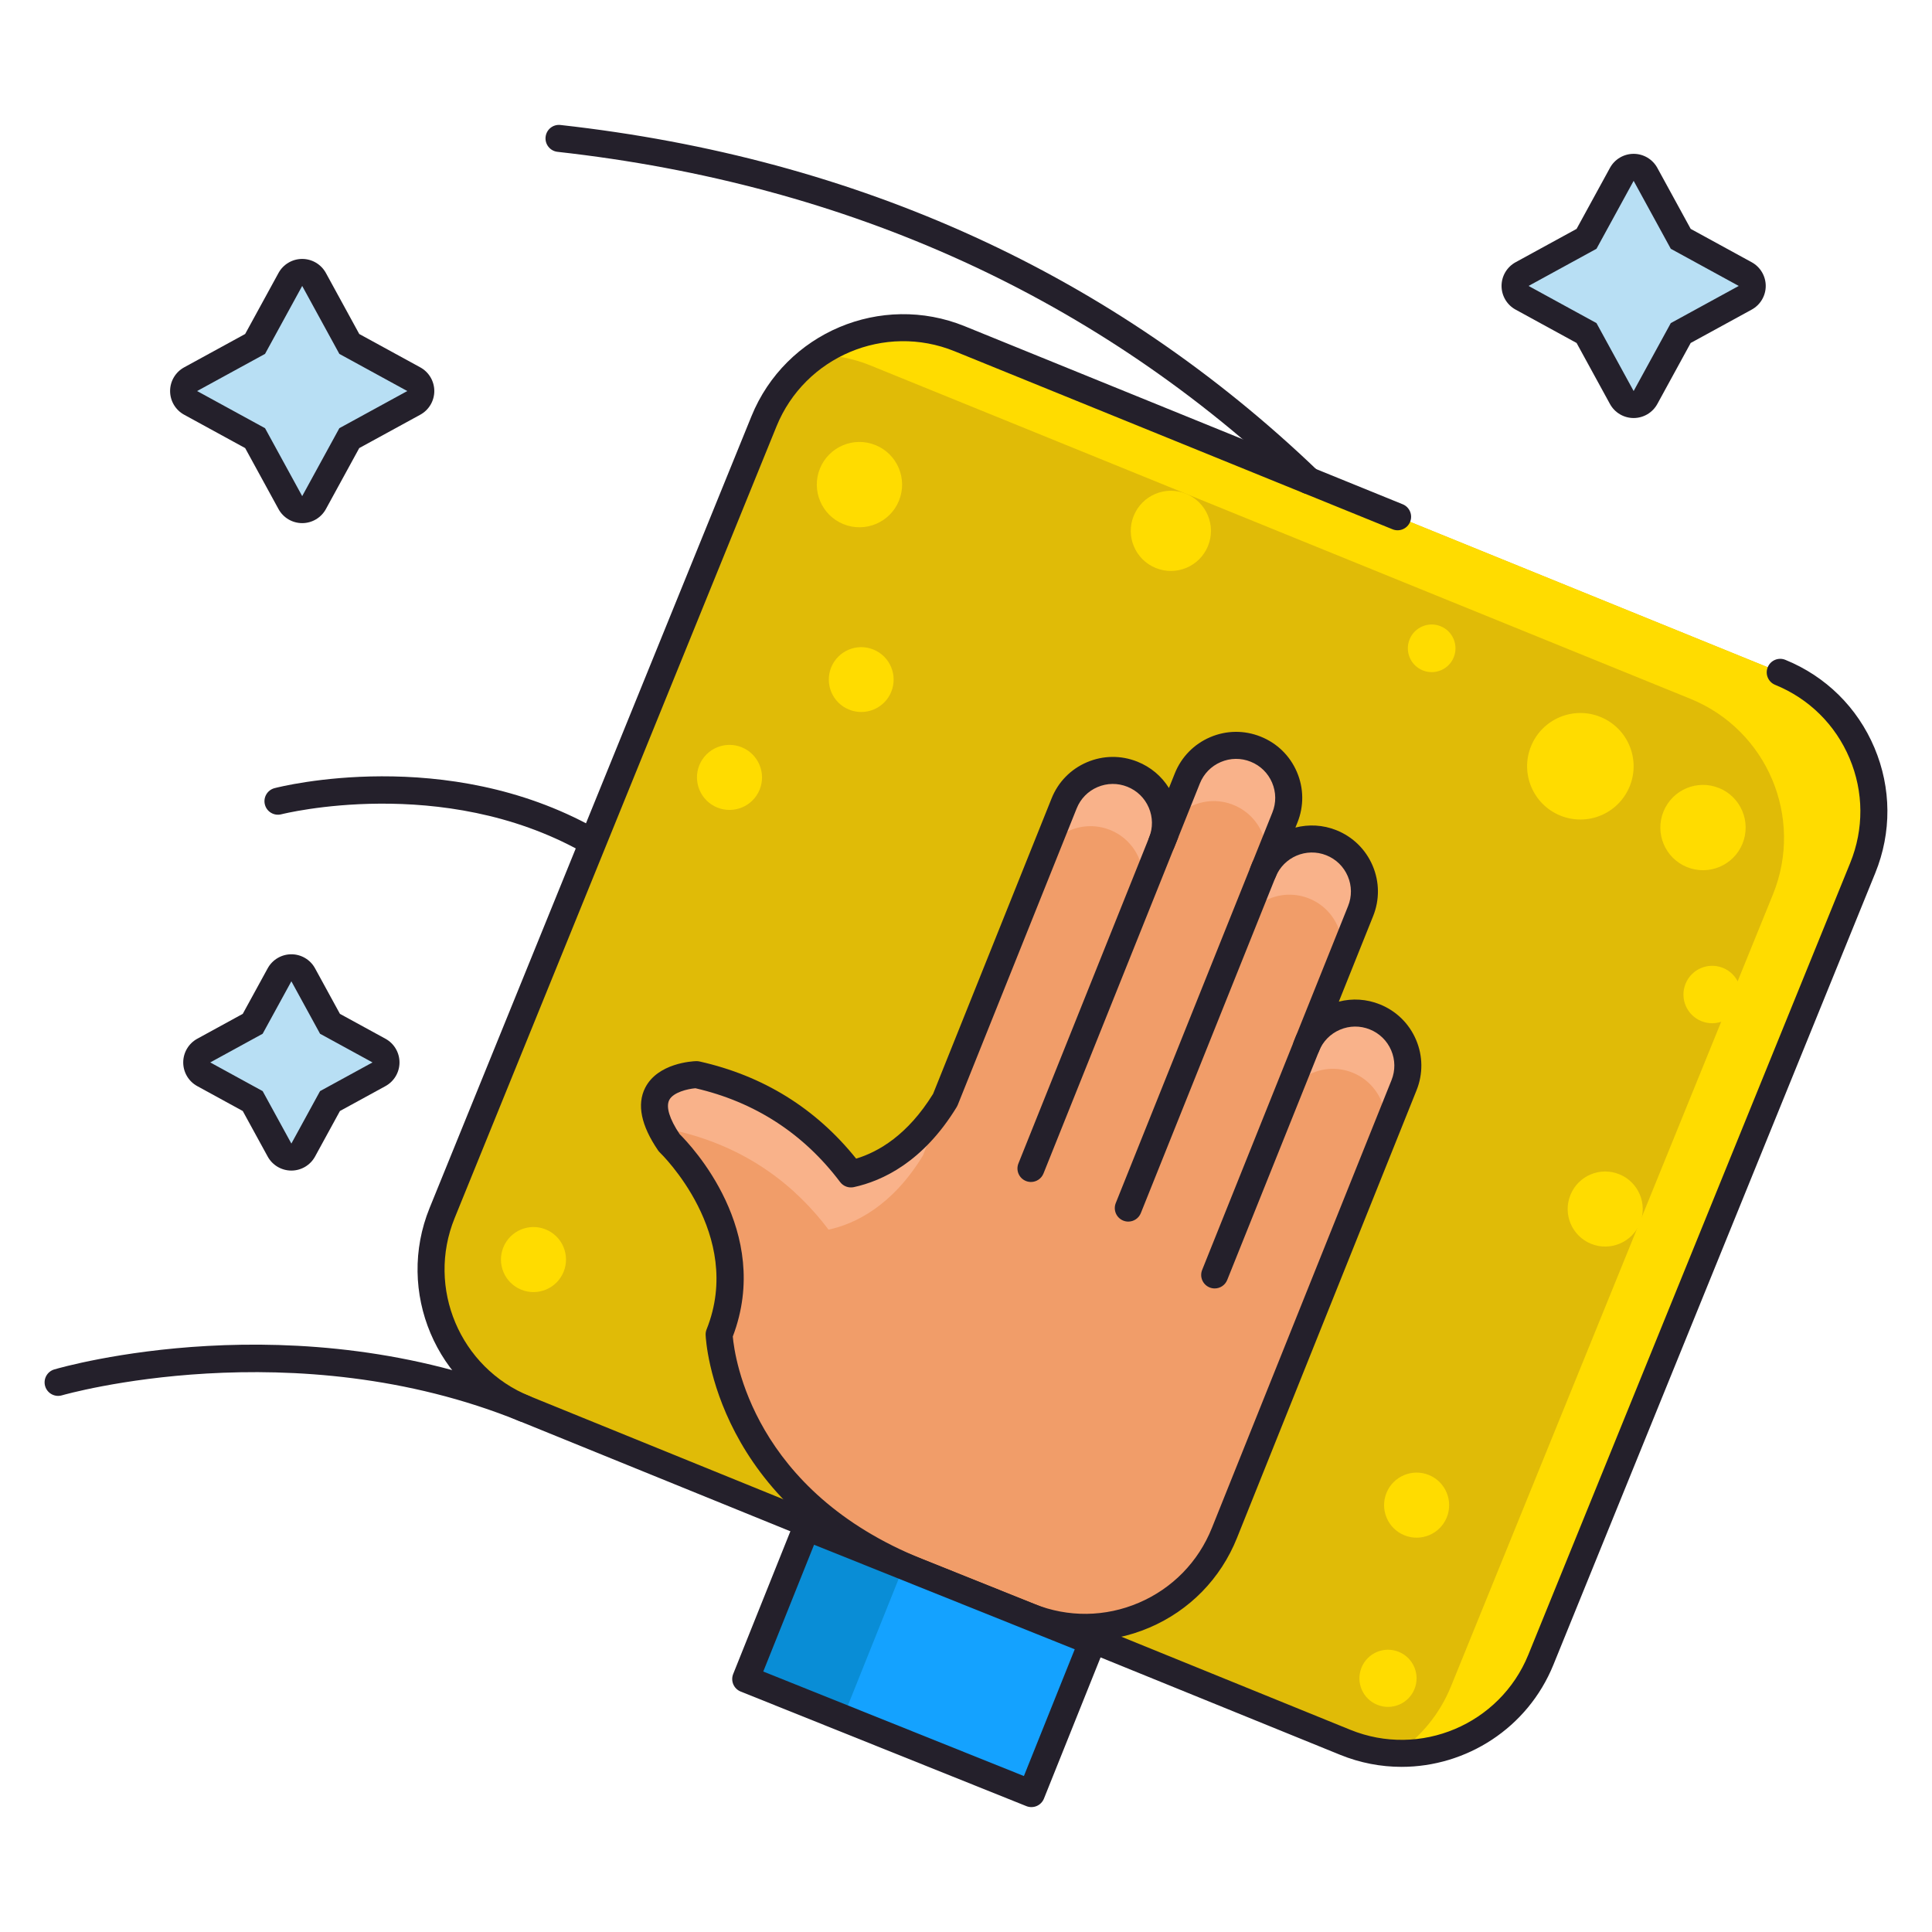 <svg id="Layer_1" enable-background="new 0 0 256 256" height="512" viewBox="0 0 256 256" width="512" xmlns="http://www.w3.org/2000/svg"><path d="m204.172 219.926c-4.139 10.178-15.741 15.076-25.92 10.939l-108.733-44.206c-10.181-4.138-15.076-15.74-10.938-25.92l42.651-104.918c4.143-10.181 15.745-15.076 25.925-10.938l108.733 44.205c10.176 4.139 15.075 15.742 10.934 25.921z" fill="#e0bb07"/><g fill="#ffdc00"><path d="m235.89 89.088-108.734-44.205c-6.466-2.627-13.495-1.591-18.83 2.109 2.316.069 4.655.477 6.929 1.399l108.733 44.205c10.177 4.138 15.072 15.74 10.938 25.92l-42.656 104.92c-1.507 3.714-4.025 6.698-7.094 8.823 8.059.229 15.782-4.425 18.996-12.333l42.651-104.917c4.142-10.18-.757-21.782-10.933-25.921z"/><path d="m230.893 111.784c-1.174 2.891-4.473 4.282-7.363 3.109-2.895-1.177-4.285-4.472-3.108-7.363 1.178-2.895 4.473-4.286 7.363-3.109 2.891 1.173 4.281 4.472 3.108 7.363z"/><path d="m119.117 66.346c-1.178 2.892-4.473 4.278-7.363 3.104-2.892-1.177-4.281-4.472-3.108-7.363 1.178-2.895 4.472-4.286 7.362-3.109 2.896 1.179 4.286 4.474 3.109 7.368z"/><path d="m192.628 87.096c-.657 1.612-2.499 2.389-4.111 1.732-1.616-.656-2.393-2.498-1.74-4.11.66-1.617 2.502-2.393 4.119-1.737 1.611.656 2.388 2.498 1.732 4.115z"/><path d="m217.305 162.075c-1.037 2.544-3.936 3.769-6.48 2.735-2.546-1.034-3.77-3.936-2.731-6.48 1.033-2.546 3.932-3.77 6.477-2.732 2.543 1.032 3.768 3.936 2.734 6.477z"/><path d="m191.703 201.066c-.894 2.204-3.412 3.263-5.618 2.366-2.203-.893-3.265-3.412-2.37-5.615.896-2.207 3.411-3.268 5.618-2.374 2.206.898 3.264 3.416 2.37 5.623z"/><path d="m187.425 223.812c-.788 1.939-2.996 2.868-4.934 2.079-1.94-.785-2.869-2.992-2.08-4.931.785-1.939 2.992-2.871 4.932-2.083 1.938.789 2.871 2.995 2.082 4.935z"/><path d="m215.942 104.192c-1.466 3.609-5.58 5.347-9.193 3.877-3.606-1.468-5.347-5.583-3.878-9.193s5.584-5.346 9.192-3.881c3.614 1.468 5.346 5.587 3.879 9.197z"/><path d="m100.654 104.635c-.897 2.203-3.412 3.264-5.615 2.366-2.203-.894-3.264-3.412-2.37-5.615.897-2.203 3.412-3.264 5.618-2.366 2.2.893 3.264 3.412 2.367 5.615z"/><path d="m118.095 91.668c-.893 2.195-3.396 3.252-5.595 2.358s-3.256-3.399-2.363-5.595c.895-2.2 3.4-3.256 5.596-2.362 2.199.894 3.256 3.4 2.362 5.599z"/><path d="m74.682 168.521c-.897 2.207-3.415 3.264-5.615 2.37-2.203-.897-3.268-3.412-2.37-5.614.898-2.208 3.412-3.268 5.614-2.37 2.204.892 3.268 3.407 2.371 5.614z"/><path d="m156.966 70.896c-.326.805-.591 1.46-.591 1.46s.265-.654.591-1.46c.331-.812.599-1.468.599-1.468s-.268.656-.599 1.468z"/><path d="m230.396 133.209c-.793 1.946-3.012 2.887-4.958 2.095-1.951-.789-2.883-3.012-2.091-4.959.793-1.947 3.008-2.883 4.958-2.091 1.943.789 2.883 3.008 2.091 4.955z"/><path d="m160.067 72.342c-1.104 2.72-4.203 4.025-6.924 2.921-2.716-1.107-4.025-4.203-2.918-6.92 1.108-2.719 4.2-4.025 6.92-2.922 2.72 1.104 4.025 4.205 2.922 6.921z"/></g><path d="m185.714 234.118c-2.714 0-5.471-.513-8.136-1.596l-108.733-44.206c-11.075-4.502-16.424-17.175-11.922-28.251l42.651-104.918c4.506-11.075 17.18-16.423 28.256-11.921l58.034 23.592c.915.372 1.355 1.416.983 2.331-.372.914-1.412 1.357-2.331.983l-58.033-23.592c-9.247-3.758-19.831.707-23.594 9.955l-42.652 104.917c-3.759 9.248.707 19.83 9.955 23.589l108.733 44.206c9.247 3.759 19.828-.707 23.589-9.955l42.651-104.917c1.822-4.48 1.791-9.401-.089-13.856s-5.382-7.912-9.861-9.734c-.915-.373-1.355-1.416-.983-2.331.372-.916 1.416-1.357 2.331-.983 5.365 2.182 9.56 6.322 11.811 11.657 2.251 5.336 2.289 11.23.106 16.596l-42.651 104.916c-3.42 8.41-11.551 13.518-20.115 13.518z" fill="#24202b"/><path d="m173.39 65.466c-.445 0-.892-.166-1.238-.498-26.527-25.457-59.593-40.547-98.278-44.85-.981-.109-1.689-.994-1.58-1.976.109-.981.978-1.694 1.977-1.58 39.485 4.392 73.251 19.81 100.358 45.824.713.685.736 1.817.053 2.53-.353.366-.823.55-1.292.55z" fill="#24202b"/><path d="m69.518 188.448c-.224 0-.452-.042-.673-.132-29.974-12.186-60.338-3.516-60.642-3.426-.945.277-1.941-.265-2.221-1.213-.278-.948.265-1.942 1.213-2.221 1.288-.377 31.88-9.106 62.997 3.545.915.372 1.355 1.416.983 2.331-.281.695-.95 1.116-1.657 1.116z" fill="#24202b"/><path d="m77.947 113.076c-.295 0-.594-.073-.869-.227-18.472-10.302-39.586-5.006-39.798-4.952-.959.248-1.933-.327-2.18-1.283-.248-.957.326-1.933 1.283-2.181.919-.238 22.727-5.703 42.437 5.291.863.481 1.173 1.571.691 2.434-.326.587-.936.918-1.564.918z" fill="#24202b"/><path d="m40.042 67.529c-.654 0-1.256-.357-1.57-.931l-4.671-8.542-8.543-4.671c-.574-.314-.931-.916-.931-1.57s.357-1.256.931-1.57l8.543-4.671 4.671-8.544c.314-.574.916-.931 1.57-.931s1.256.357 1.57.931l4.671 8.544 8.543 4.671c.574.314.931.916.931 1.57s-.357 1.256-.931 1.57l-8.543 4.671-4.671 8.542c-.314.574-.916.931-1.57.931z" fill="#b8dff4"/><path d="m40.042 37.888 4.923 9.004 9.003 4.923-9.003 4.922-4.923 9.002-4.923-9.002-9.003-4.922 9.003-4.923zm0-3.578c-1.308 0-2.512.714-3.139 1.862l-4.42 8.084-8.083 4.42c-1.148.628-1.861 1.831-1.861 3.139s.714 2.512 1.862 3.139l8.083 4.419 4.42 8.083c.628 1.148 1.831 1.861 3.139 1.861s2.512-.714 3.139-1.861l4.42-8.083 8.083-4.419c1.148-.628 1.862-1.831 1.862-3.139s-.714-2.512-1.861-3.139l-8.083-4.42-4.42-8.084c-.629-1.148-1.833-1.862-3.141-1.862z" fill="#24202b"/><path d="m38.609 153.319c-.654 0-1.255-.356-1.569-.93l-3.553-6.492-6.487-3.55c-.573-.314-.93-.916-.93-1.569s.357-1.256.93-1.569l6.487-3.549 3.553-6.492c.314-.574.916-.93 1.569-.93.654 0 1.256.357 1.569.931l3.548 6.491 6.491 3.549c.574.314.931.916.931 1.57s-.357 1.256-.931 1.57l-6.491 3.549-3.548 6.491c-.313.572-.915.929-1.569.93z" fill="#b8dff4"/><path d="m38.608 130.026 3.8 6.951 6.951 3.8-6.951 3.801-3.8 6.951-3.805-6.951-6.946-3.801 6.946-3.8zm0-3.578c-1.307 0-2.511.713-3.139 1.86l-3.302 6.033-6.028 3.298c-1.147.628-1.861 1.831-1.861 3.139s.713 2.511 1.86 3.139l6.028 3.298 3.302 6.033c.628 1.147 1.831 1.86 3.139 1.86h.001c1.308 0 2.511-.714 3.139-1.862l3.297-6.031 6.031-3.298c1.148-.628 1.862-1.831 1.861-3.14s-.714-2.512-1.862-3.139l-6.031-3.297-3.297-6.031c-.625-1.148-1.829-1.861-3.138-1.862.001 0 .001 0 0 0z" fill="#24202b"/><path d="m216.466 53.604c-.654 0-1.256-.357-1.569-.931l-4.673-8.543-8.542-4.672c-.574-.314-.931-.916-.931-1.57s.356-1.256.931-1.57l8.542-4.671 4.673-8.543c.313-.574.915-.931 1.569-.931.654 0 1.256.357 1.569.931l4.672 8.543 8.543 4.671c.573.314.931.916.931 1.57s-.356 1.256-.931 1.57l-8.543 4.672-4.672 8.543c-.313.574-.915.931-1.569.931z" fill="#b8dff4"/><path d="m216.466 23.962 4.923 9.003 9.003 4.923-9.003 4.923-4.923 9.003-4.924-9.003-9.002-4.923 9.002-4.923zm0-3.578c-1.308 0-2.512.714-3.139 1.861l-4.421 8.083-8.082 4.42c-1.148.628-1.861 1.831-1.861 3.139s.714 2.512 1.861 3.139l8.082 4.42 4.421 8.084c.628 1.148 1.831 1.861 3.139 1.861 1.308 0 2.512-.714 3.139-1.861l4.42-8.084 8.083-4.42c1.148-.628 1.861-1.831 1.861-3.139s-.714-2.512-1.861-3.139l-8.083-4.42-4.42-8.083c-.627-1.147-1.831-1.861-3.139-1.861z" fill="#24202b"/><path d="m182.168 134.74c-3.567-1.434-7.619.3-9.053 3.87l7.171-17.884c1.438-3.571-.298-7.624-3.869-9.057-3.566-1.43-7.619.303-9.053 3.873l2.895-7.224c1.434-3.566-.3-7.619-3.87-9.049-3.571-1.438-7.624.299-9.058 3.865l-3.407 8.507c1.434-3.572-.3-7.625-3.874-9.054-3.567-1.43-7.619.299-9.049 3.871l-15.111 37.682-.646 1.608c-4.096 6.71-9.018 9.05-12.491 9.803-4.225-5.599-10.655-10.964-20.458-13.156 0 0-9.574.307-3.621 9.03 0 0 12.162 11.544 6.612 25.393 0 0 .929 21.273 26.317 31.449l14.774 5.926c10.199 4.091 21.778-.862 25.865-11.062l2.425-6.042 12.924-32.219 8.451-21.075c1.434-3.573-.3-7.622-3.874-9.055z" fill="#f19d69"/><path d="m163.424 106.651c3.575 1.434 5.308 5.486 3.874 9.054l-2.895 7.219c1.43-3.566 5.482-5.304 9.053-3.871 3.571 1.431 5.305 5.487 3.871 9.058l2.959-7.386c1.438-3.571-.298-7.624-3.869-9.057-3.566-1.43-7.619.303-9.053 3.873l2.895-7.224c1.434-3.566-.3-7.619-3.87-9.049-3.571-1.438-7.624.299-9.058 3.865l-2.96 7.387c1.434-3.569 5.486-5.303 9.053-3.869z" fill="#f9b28a"/><path d="m147.089 109.973c3.571 1.43 5.308 5.483 3.874 9.053l2.961-7.386c1.434-3.572-.3-7.625-3.874-9.054-3.567-1.43-7.619.299-9.049 3.871l-2.965 7.386c1.434-3.57 5.487-5.299 9.053-3.87z" fill="#f9b28a"/><path d="m87.8 149.994c.866-.186 1.53-.213 1.53-.213 9.804 2.191 16.238 7.557 20.457 13.152 3.475-.75 8.401-3.089 12.497-9.799l.644-1.609 2.316-5.777c-4.096 6.71-9.018 9.05-12.491 9.803-4.225-5.599-10.655-10.964-20.458-13.156 0-.001-8.485.271-4.495 7.599z" fill="#f9b28a"/><path d="m182.168 134.74c-3.567-1.434-7.619.3-9.053 3.87l-2.961 7.387c1.43-3.57 5.485-5.304 9.052-3.871 3.575 1.435 5.306 5.483 3.875 9.054l2.961-7.386c1.434-3.572-.3-7.621-3.874-9.054z" fill="#f9b28a"/><path d="m143.786 217.423c-2.731 0-5.464-.523-8.075-1.571l-14.773-5.925c-26.159-10.485-27.398-32.116-27.438-33.032-.012-.254.032-.508.127-.744 5.039-12.576-6.071-23.322-6.184-23.43-.092-.087-.175-.184-.246-.289-2.252-3.3-2.827-6.09-1.708-8.293 1.664-3.277 6.233-3.517 6.749-3.533.15-.004.3.009.448.042 8.438 1.887 15.415 6.216 20.758 12.876 2.968-.898 6.839-3.144 10.197-8.583l15.7-39.149c.868-2.17 2.53-3.872 4.68-4.79 2.147-.917 4.525-.945 6.695-.075 1.751.701 3.197 1.917 4.175 3.49l.779-1.947c.873-2.171 2.536-3.871 4.686-4.79 2.151-.919 4.532-.943 6.701-.07 2.169.869 3.87 2.532 4.789 4.682.919 2.149.944 4.526.073 6.694l-.271.673c1.744-.45 3.639-.371 5.435.349 2.174.873 3.877 2.539 4.795 4.691.917 2.149.94 4.527.067 6.695l-4.542 11.328c1.794-.463 3.681-.346 5.432.358 2.172.872 3.874 2.534 4.793 4.682s.945 4.528.074 6.699l-23.8 59.336c-2.154 5.376-6.272 9.591-11.597 11.869-2.739 1.17-5.627 1.757-8.519 1.757zm-46.687-40.33c.249 2.812 2.696 20.505 25.171 29.513l14.773 5.926c4.489 1.803 9.41 1.745 13.855-.156s7.884-5.421 9.683-9.911l23.801-59.337c.515-1.284.5-2.689-.044-3.958-.543-1.27-1.551-2.253-2.836-2.769h-.001c-1.281-.516-2.687-.5-3.956.043-1.271.543-2.254 1.549-2.77 2.833-.367.917-1.409 1.364-2.326.994-.917-.368-1.362-1.409-.994-2.326s0 0 0-.001l7.171-17.883c.517-1.283.503-2.688-.039-3.957-.543-1.273-1.55-2.258-2.836-2.774-2.645-1.059-5.663.231-6.727 2.88-.367.917-1.406 1.363-2.326.994-.917-.368-1.362-1.409-.994-2.326v-.001c.001-.002.002-.004.002-.006l2.893-7.217c.515-1.282.5-2.686-.043-3.955-.543-1.271-1.549-2.253-2.832-2.768-1.285-.517-2.69-.503-3.963.041-1.271.543-2.254 1.548-2.77 2.831l-3.402 8.494c-.001.004-.003.008-.005.013-.368.917-1.404 1.362-2.326.994-.917-.368-1.362-1.409-.995-2.326l.008-.018c.508-1.279.49-2.679-.051-3.944-.543-1.27-1.55-2.252-2.834-2.766-1.284-.515-2.69-.499-3.959.043-1.27.542-2.251 1.548-2.765 2.831l-15.758 39.292c-.037.092-.081.181-.133.266-4.455 7.299-9.876 9.803-13.64 10.619-.68.147-1.387-.114-1.807-.671-4.856-6.436-11.308-10.618-19.179-12.433-1.029.086-2.95.535-3.471 1.569-.454.903.035 2.499 1.378 4.507 1.487 1.469 12.35 12.877 7.047 26.82z" fill="#24202b"/><path d="m136.606 156.618c-.222 0-.446-.042-.665-.129-.917-.368-1.362-1.409-.994-2.326l17.765-44.308c.368-.917 1.409-1.361 2.326-.995.917.368 1.362 1.409.994 2.326l-17.765 44.308c-.281.699-.951 1.124-1.661 1.124z" fill="#24202b"/><path d="m149.504 161.867c-.222 0-.446-.042-.665-.129-.917-.368-1.362-1.409-.994-2.327l18.077-45.084c.368-.917 1.407-1.361 2.326-.995.917.368 1.362 1.409.994 2.327l-18.077 45.084c-.28.699-.951 1.124-1.661 1.124z" fill="#24202b"/><path d="m160.951 170.725c-.222 0-.446-.042-.665-.129-.917-.368-1.362-1.409-.994-2.326l12.431-30.986c.368-.917 1.407-1.363 2.326-.994.917.368 1.362 1.409.994 2.326l-12.431 30.986c-.28.699-.951 1.123-1.661 1.123z" fill="#24202b"/><path d="m110.935 199.616h21.674v40.79h-21.674z" fill="#14a2ff" transform="matrix(.372 -.928 .928 .372 -127.755 251.149)"/><path d="m98.466 208.05h21.674v13.922h-21.674z" fill="#098dd6" transform="matrix(.372 -.928 .928 .372 -130.94 236.463)"/><path d="m136.668 239.45c-.226 0-.452-.043-.666-.128l-37.857-15.182c-.917-.368-1.362-1.409-.994-2.326l8.062-20.12c.176-.44.521-.793.957-.979s.928-.192 1.369-.016l37.861 15.184c.917.368 1.362 1.41.994 2.327l-8.066 20.116c-.177.44-.521.792-.957.979-.224.096-.464.145-.703.145zm-35.531-17.965 34.536 13.849 6.735-16.795-34.54-13.852z" fill="#24202b"/></svg>